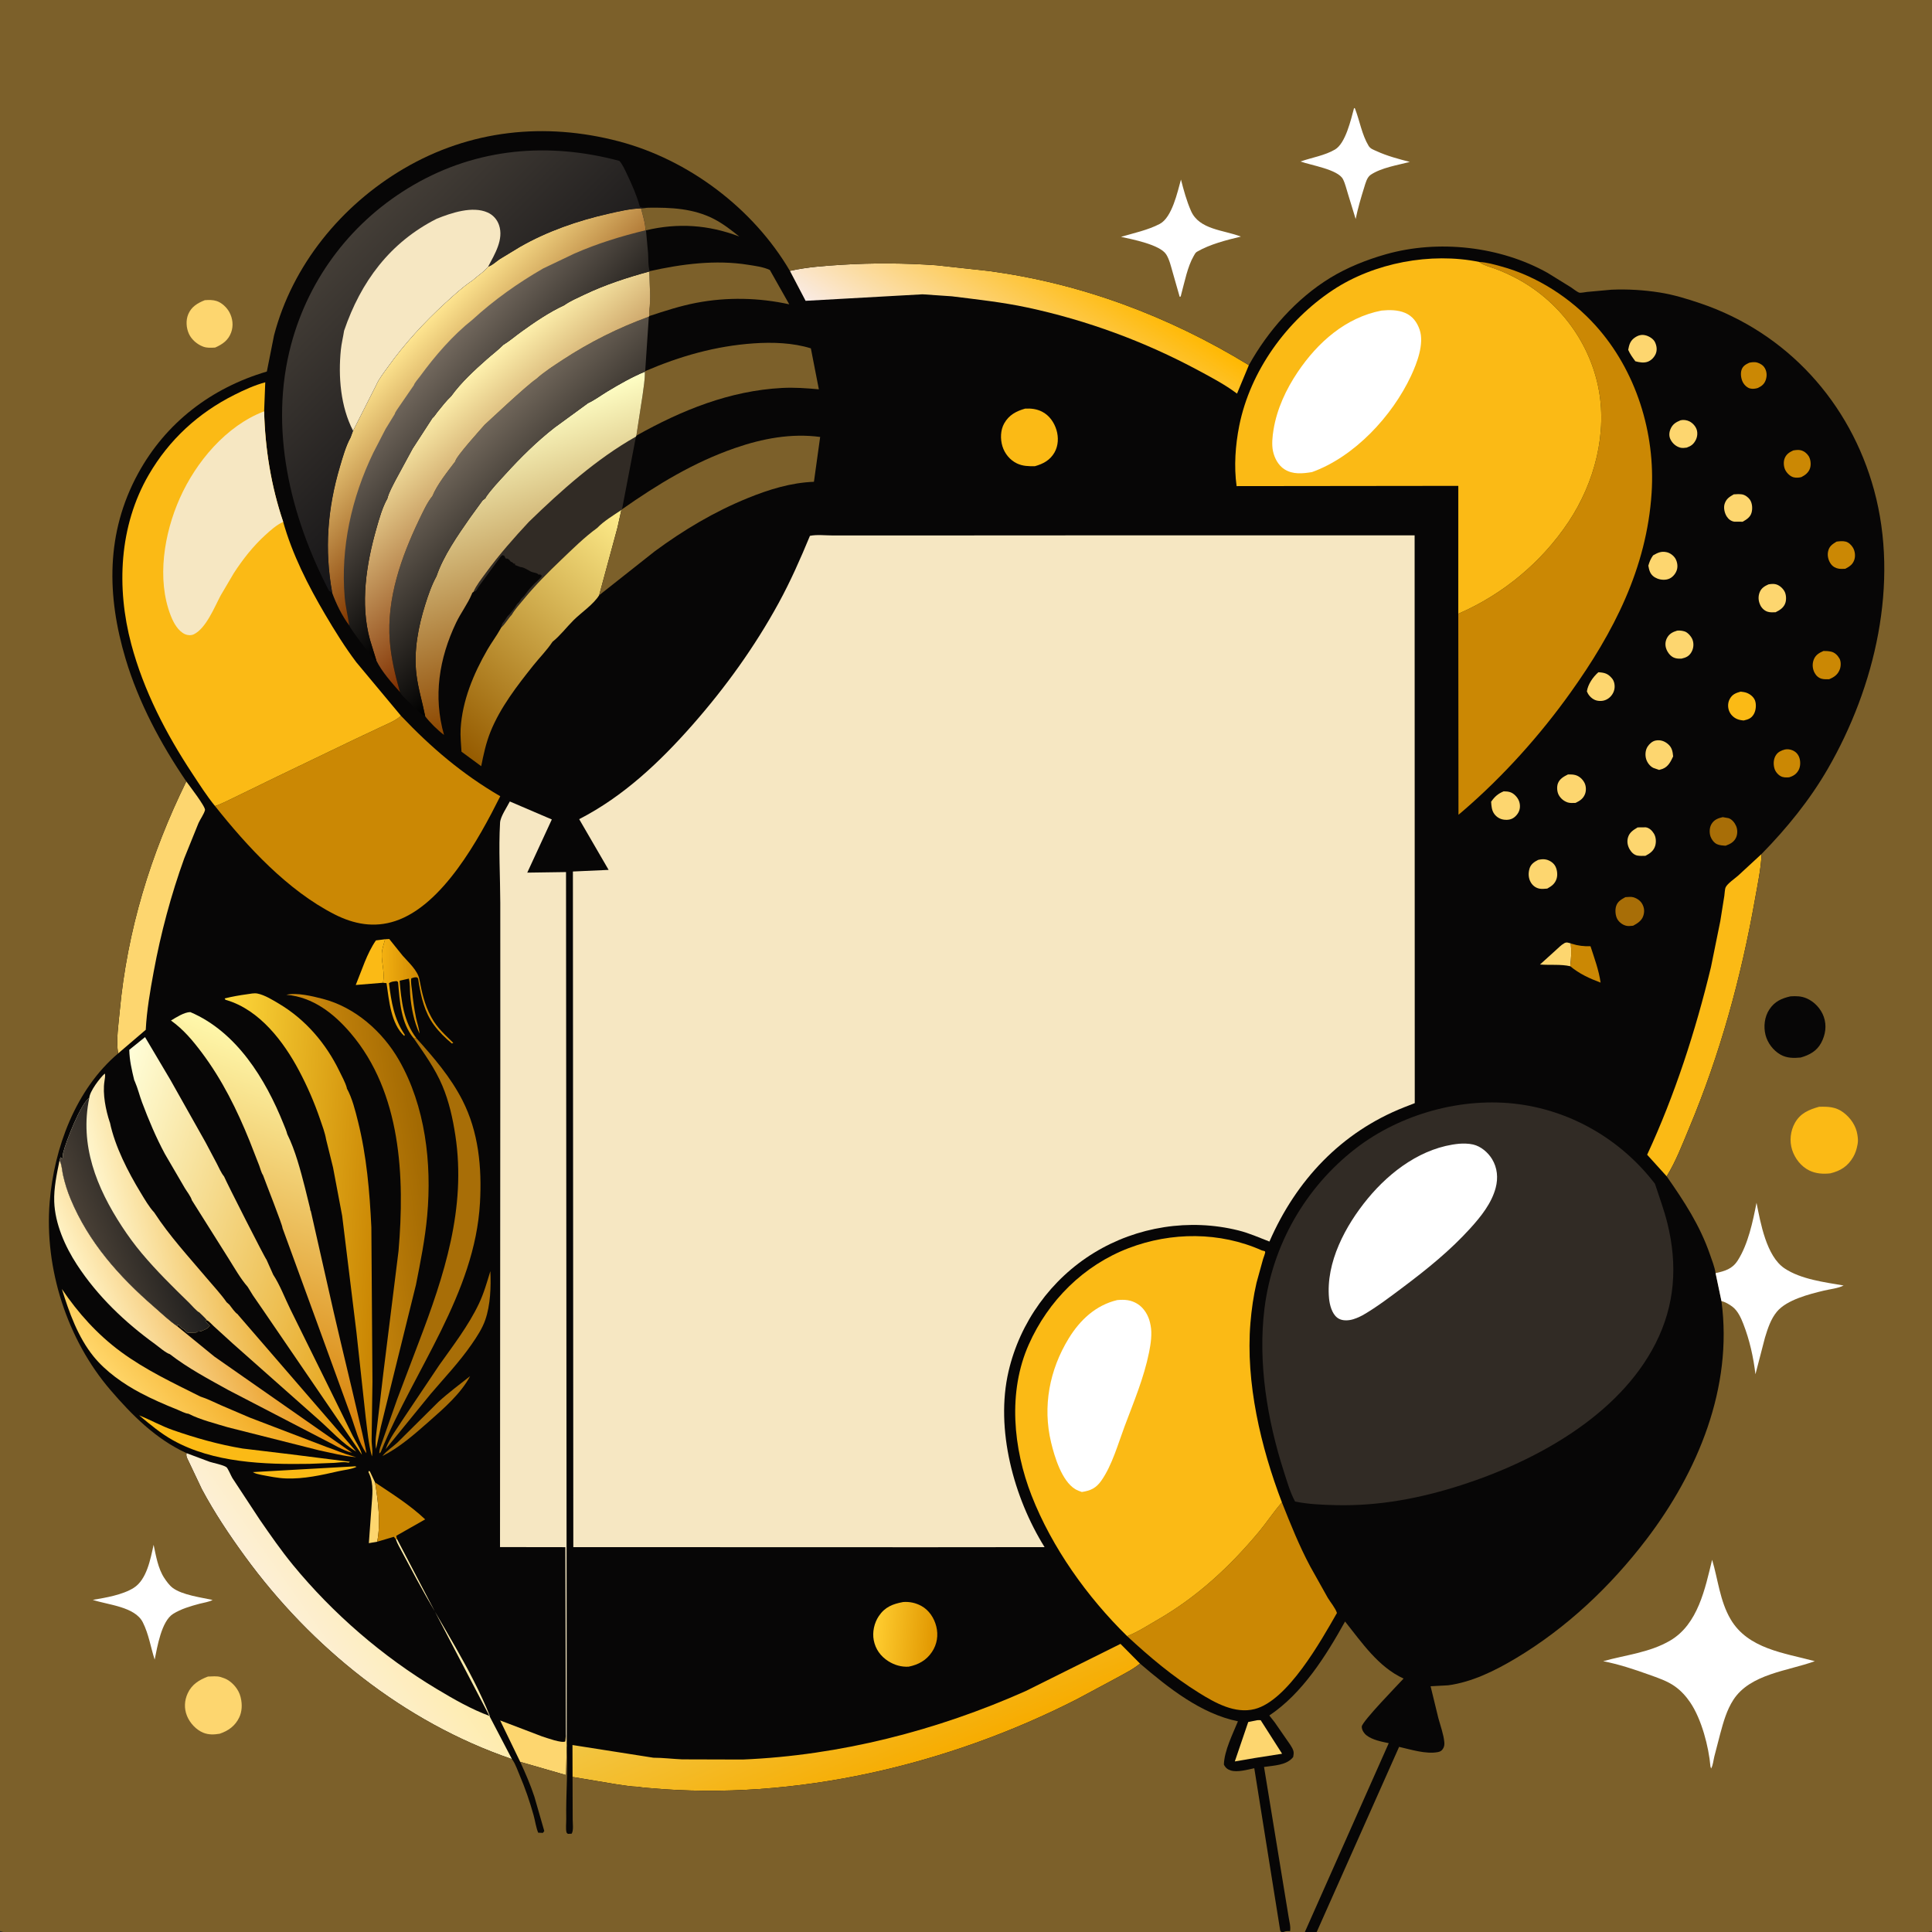 <svg version="1.1" xmlns="http://www.w3.org/2000/svg" style="display: block;" viewBox="0 0 2048 2048" width="1024" height="1024">
<rect x="0" y="0" width="2048" height="2048" fill="#333333" stroke="none"/>
<defs>
	<linearGradient id="Gradient1" gradientUnits="userSpaceOnUse" x1="440.282" y1="1018.61" x2="405.747" y2="1017.94">
		<stop class="stop0" offset="0" stop-opacity="1" stop-color="rgb(211,141,4)"/>
		<stop class="stop1" offset="1" stop-opacity="1" stop-color="rgb(243,176,17)"/>
	</linearGradient>
	<linearGradient id="Gradient2" gradientUnits="userSpaceOnUse" x1="991.199" y1="1734.68" x2="926.901" y2="1729.15">
		<stop class="stop0" offset="0" stop-opacity="1" stop-color="rgb(225,151,0)"/>
		<stop class="stop1" offset="1" stop-opacity="1" stop-color="rgb(255,205,48)"/>
	</linearGradient>
	<linearGradient id="Gradient3" gradientUnits="userSpaceOnUse" x1="272.7" y1="1415.39" x2="157.077" y2="1509.15">
		<stop class="stop0" offset="0" stop-opacity="1" stop-color="rgb(236,149,0)"/>
		<stop class="stop1" offset="1" stop-opacity="1" stop-color="rgb(255,214,106)"/>
	</linearGradient>
	<linearGradient id="Gradient4" gradientUnits="userSpaceOnUse" x1="288.967" y1="1352.66" x2="118.141" y2="1428.77">
		<stop class="stop0" offset="0" stop-opacity="1" stop-color="rgb(230,138,0)"/>
		<stop class="stop1" offset="1" stop-opacity="1" stop-color="rgb(255,242,196)"/>
	</linearGradient>
	<linearGradient id="Gradient5" gradientUnits="userSpaceOnUse" x1="457.894" y1="1269.46" x2="362.148" y2="1283.93">
		<stop class="stop0" offset="0" stop-opacity="1" stop-color="rgb(162,105,2)"/>
		<stop class="stop1" offset="1" stop-opacity="1" stop-color="rgb(201,135,13)"/>
	</linearGradient>
	<linearGradient id="Gradient6" gradientUnits="userSpaceOnUse" x1="476.515" y1="785.172" x2="677.474" y2="558.245">
		<stop class="stop0" offset="0" stop-opacity="1" stop-color="rgb(149,91,0)"/>
		<stop class="stop1" offset="1" stop-opacity="1" stop-color="rgb(255,237,139)"/>
	</linearGradient>
	<linearGradient id="Gradient7" gradientUnits="userSpaceOnUse" x1="408.998" y1="1301.73" x2="223.514" y2="1290.11">
		<stop class="stop0" offset="0" stop-opacity="1" stop-color="rgb(200,131,1)"/>
		<stop class="stop1" offset="1" stop-opacity="1" stop-color="rgb(255,217,60)"/>
	</linearGradient>
	<linearGradient id="Gradient8" gradientUnits="userSpaceOnUse" x1="222.105" y1="1478.83" x2="353.028" y2="1129.47">
		<stop class="stop0" offset="0" stop-opacity="1" stop-color="rgb(214,124,0)"/>
		<stop class="stop1" offset="1" stop-opacity="1" stop-color="rgb(255,248,172)"/>
	</linearGradient>
	<linearGradient id="Gradient9" gradientUnits="userSpaceOnUse" x1="435.906" y1="1375.03" x2="88.181" y2="1261.41">
		<stop class="stop0" offset="0" stop-opacity="1" stop-color="rgb(228,156,7)"/>
		<stop class="stop1" offset="1" stop-opacity="1" stop-color="rgb(255,254,217)"/>
	</linearGradient>
	<linearGradient id="Gradient10" gradientUnits="userSpaceOnUse" x1="412.912" y1="1670.47" x2="321.645" y2="1734.97">
		<stop class="stop0" offset="0" stop-opacity="1" stop-color="rgb(254,236,173)"/>
		<stop class="stop1" offset="1" stop-opacity="1" stop-color="rgb(253,239,213)"/>
	</linearGradient>
	<linearGradient id="Gradient11" gradientUnits="userSpaceOnUse" x1="1130.42" y1="263.525" x2="1025.5" y2="427.642">
		<stop class="stop0" offset="0" stop-opacity="1" stop-color="rgb(255,184,0)"/>
		<stop class="stop1" offset="1" stop-opacity="1" stop-color="rgb(250,235,228)"/>
	</linearGradient>
	<linearGradient id="Gradient12" gradientUnits="userSpaceOnUse" x1="617.841" y1="725.825" x2="522.596" y2="448.806">
		<stop class="stop0" offset="0" stop-opacity="1" stop-color="rgb(140,71,0)"/>
		<stop class="stop1" offset="1" stop-opacity="1" stop-color="rgb(255,255,197)"/>
	</linearGradient>
	<linearGradient id="Gradient13" gradientUnits="userSpaceOnUse" x1="933.498" y1="1888.25" x2="873.94" y2="1741.59">
		<stop class="stop0" offset="0" stop-opacity="1" stop-color="rgb(247,172,0)"/>
		<stop class="stop1" offset="1" stop-opacity="1" stop-color="rgb(242,198,68)"/>
	</linearGradient>
	<linearGradient id="Gradient14" gradientUnits="userSpaceOnUse" x1="322.403" y1="1318.2" x2="128.539" y2="1365.02">
		<stop class="stop0" offset="0" stop-opacity="1" stop-color="rgb(229,150,0)"/>
		<stop class="stop1" offset="1" stop-opacity="1" stop-color="rgb(255,245,204)"/>
	</linearGradient>
	<linearGradient id="Gradient15" gradientUnits="userSpaceOnUse" x1="171.16" y1="1282.08" x2="94.312" y2="1313.86">
		<stop class="stop0" offset="0" stop-opacity="1" stop-color="rgb(31,30,29)"/>
		<stop class="stop1" offset="1" stop-opacity="1" stop-color="rgb(73,64,54)"/>
	</linearGradient>
	<linearGradient id="Gradient16" gradientUnits="userSpaceOnUse" x1="614.562" y1="595.576" x2="492.551" y2="470.438">
		<stop class="stop0" offset="0" stop-opacity="1" stop-color="rgb(0,0,0)"/>
		<stop class="stop1" offset="1" stop-opacity="1" stop-color="rgb(113,103,91)"/>
	</linearGradient>
	<linearGradient id="Gradient17" gradientUnits="userSpaceOnUse" x1="608.546" y1="572.559" x2="473.991" y2="415.973">
		<stop class="stop0" offset="0" stop-opacity="1" stop-color="rgb(127,47,0)"/>
		<stop class="stop1" offset="1" stop-opacity="1" stop-color="rgb(255,242,174)"/>
	</linearGradient>
	<linearGradient id="Gradient18" gradientUnits="userSpaceOnUse" x1="574.335" y1="501.87" x2="449.801" y2="389.905">
		<stop class="stop0" offset="0" stop-opacity="1" stop-color="rgb(0,0,0)"/>
		<stop class="stop1" offset="1" stop-opacity="1" stop-color="rgb(115,105,94)"/>
	</linearGradient>
	<linearGradient id="Gradient19" gradientUnits="userSpaceOnUse" x1="553.63" y1="470.148" x2="436.06" y2="356.41">
		<stop class="stop0" offset="0" stop-opacity="1" stop-color="rgb(129,55,0)"/>
		<stop class="stop1" offset="1" stop-opacity="1" stop-color="rgb(255,230,145)"/>
	</linearGradient>
	<linearGradient id="Gradient20" gradientUnits="userSpaceOnUse" x1="540.193" y1="435.424" x2="361.782" y2="258.307">
		<stop class="stop0" offset="0" stop-opacity="1" stop-color="rgb(22,21,23)"/>
		<stop class="stop1" offset="1" stop-opacity="1" stop-color="rgb(68,62,55)"/>
	</linearGradient>
</defs>
<path transform="translate(0,0)" fill="rgb(7,6,6)" d="M 0 2047 L 0 -0 L 2048 0 L 2048 2047 C 2043.85 2048.88 2037.54 2048.06 2032.98 2048.06 L 2004.64 2048.07 L 1879.69 2048.07 L 1395.76 2048 L 1383.21 2048 L 1360.66 2048 L 1358.32 2048 L 320.918 2048.07 L 84.712 2048.07 L 26.103 2048.06 C 19.275 2048.06 6.077 2049.75 0 2047 z"/>
<path transform="translate(0,0)" fill="rgb(253,214,111)" d="M 399.833 1634.29 L 391.001 1635.82 L 393.774 1597.5 C 394.569 1585.31 396.518 1573.49 391.302 1562.04 C 390.405 1560.07 390.407 1561.05 391 1559.22 L 392.127 1559.86 L 397.576 1571.42 C 400.783 1591.14 403.824 1614.41 399.833 1634.29 z"/>
<path transform="translate(0,0)" fill="rgb(253,214,111)" d="M 1664.51 1024.26 C 1654.76 1021.93 1642.66 1023.26 1632.46 1022.42 L 1648.95 1007.5 C 1651.77 1005 1654.97 1001.59 1658.28 999.803 C 1660.85 998.412 1662.42 999.393 1665.08 1000.07 C 1665.94 1008.44 1665.53 1015.92 1664.51 1024.26 z"/>
<path transform="translate(0,0)" fill="rgb(251,186,21)" d="M 373.726 1554.52 C 375.408 1554.43 376.458 1554.02 377.944 1554.89 C 372.941 1557.47 364.532 1558.25 358.95 1559.53 C 340.54 1563.75 322.208 1567.88 303.171 1567.21 C 294.3 1566.9 285.51 1565.01 276.808 1563.38 C 273.732 1562.67 270.69 1562.19 267.974 1560.5 L 373.726 1554.52 z"/>
<path transform="translate(0,0)" fill="rgb(203,136,4)" d="M 1854.31 384.5 C 1856.75 383.965 1860.21 383.546 1862.63 384.288 C 1866.12 385.358 1869.15 387.236 1870.94 390.5 C 1873.05 394.315 1873.14 398.742 1871.75 402.812 C 1870.28 407.117 1867.45 409.333 1863.5 411.234 C 1861.11 412.101 1857.61 412.449 1855.13 411.79 C 1852.1 410.985 1849.54 408.581 1847.94 405.965 C 1845.66 402.241 1844.73 396.314 1846.1 392.119 C 1847.48 387.928 1850.55 386.257 1854.31 384.5 z"/>
<path transform="translate(0,0)" fill="rgb(253,214,111)" d="M 1694.34 712.611 C 1700.94 713.011 1704.4 713.927 1708.77 719.103 C 1711.21 721.984 1711.99 726.36 1711.41 730.052 C 1710.77 734.126 1708.37 737.921 1705.02 740.309 C 1701.56 742.777 1697.69 743.489 1693.5 742.798 C 1689.27 742.099 1685.57 739.039 1683.39 735.422 L 1682.16 732.912 C 1683.31 725.31 1688.59 717.644 1694.34 712.611 z"/>
<path transform="translate(0,0)" fill="rgb(203,136,4)" d="M 1900.87 477.5 C 1903.27 477.076 1906.49 476.677 1908.86 477.274 C 1912.35 478.153 1915.21 480.37 1917.16 483.344 C 1919.39 486.742 1919.95 492.323 1918.76 496.167 C 1917.3 500.838 1913.67 503.656 1909.5 505.754 C 1906.87 506.427 1904.17 506.591 1901.5 506.008 C 1897.89 505.22 1894.36 501.705 1892.65 498.558 C 1890.71 494.997 1890.32 489.589 1891.82 485.83 C 1893.54 481.508 1896.81 479.352 1900.87 477.5 z"/>
<path transform="translate(0,0)" fill="rgb(203,136,4)" d="M 1892.05 794.5 C 1894.78 793.956 1897.62 794.293 1900.18 795.393 C 1903.48 796.81 1905.9 799.303 1907.19 802.667 C 1908.76 806.764 1908.71 812.407 1906.62 816.306 C 1904.33 820.555 1900.99 822.668 1896.5 823.996 C 1893.38 824.2 1890.33 824.32 1887.5 822.734 C 1884.45 821.024 1881.79 817.687 1880.91 814.317 C 1879.71 809.748 1879.92 804.602 1882.54 800.53 C 1884.77 797.071 1888.23 795.51 1892.05 794.5 z"/>
<path transform="translate(0,0)" fill="rgb(203,136,4)" d="M 1946.82 574.142 C 1949.85 573.711 1953.6 573.354 1956.6 574.144 C 1959.77 574.98 1962.67 577.889 1964.28 580.644 C 1966.3 584.107 1966.94 588.972 1965.82 592.844 C 1964.3 598.15 1960.76 600.49 1956.1 602.933 C 1953.89 603.018 1951.57 603.177 1949.38 602.869 C 1946 602.396 1942.86 600.657 1940.85 597.898 C 1938.18 594.219 1936.87 589.178 1937.82 584.691 C 1939.02 579.025 1942.12 577.054 1946.82 574.142 z"/>
<path transform="translate(0,0)" fill="rgb(253,214,111)" d="M 1725.96 370.829 C 1727 365.094 1728.28 360.864 1733.4 357.569 C 1736.98 355.271 1740.37 354.406 1744.53 355.5 C 1748.16 356.456 1752.64 359.157 1754.33 362.663 C 1756.18 366.5 1756.84 370.939 1755.18 374.965 C 1753.69 378.568 1750.57 381.902 1746.91 383.355 C 1742.71 385.024 1737.57 384.128 1733.37 382.912 L 1733.31 382.64 C 1730.21 378.406 1728.11 375.678 1725.96 370.829 z"/>
<path transform="translate(0,0)" fill="rgb(253,214,111)" d="M 1781.49 445.5 C 1784.4 444.774 1788.08 445.285 1790.77 446.621 C 1794.31 448.386 1797.52 451.877 1798.66 455.717 C 1799.69 459.179 1799.22 463.253 1797.57 466.438 C 1795.28 470.9 1792.58 472.844 1787.95 474.5 C 1785.72 474.786 1783.37 475.121 1781.17 474.53 C 1776.61 473.305 1772.9 470.03 1770.81 465.847 C 1769.06 462.342 1769.27 458.552 1770.74 455 C 1772.92 449.741 1776.39 447.587 1781.49 445.5 z"/>
<path transform="translate(0,0)" fill="rgb(168,110,7)" d="M 1826.15 866.195 L 1832.29 867.27 C 1836.04 868.518 1838.89 872.155 1840.39 875.673 C 1841.95 879.325 1841.98 884.17 1840.32 887.796 C 1838.07 892.722 1834.06 894.685 1829.24 896.491 C 1826.23 896.294 1822.77 896.134 1820 894.829 C 1816.96 893.393 1814.43 890.042 1813.3 886.943 C 1811.87 883.04 1811.98 877.687 1813.99 874 C 1816.72 869.028 1820.92 867.412 1826.15 866.195 z"/>
<path transform="translate(0,0)" fill="rgb(253,214,111)" d="M 1874.58 619.5 C 1876.81 619.062 1879.24 618.811 1881.5 619.164 C 1885.6 619.803 1889.5 623.126 1891.52 626.641 C 1893.44 629.978 1893.76 635.154 1892.67 638.804 C 1891.11 644.005 1886.75 646.808 1882.15 649.018 C 1879.32 649.105 1876.32 649.311 1873.6 648.41 C 1870.3 647.316 1867.52 644.663 1866.02 641.547 C 1863.82 636.975 1863.51 632.144 1865.47 627.479 C 1867.21 623.346 1870.67 621.259 1874.58 619.5 z"/>
<path transform="translate(0,0)" fill="rgb(253,214,111)" d="M 1758.73 816.143 L 1758.17 815.965 L 1752.5 813.963 C 1748.96 812.153 1746.19 808.487 1745.02 804.743 C 1743.73 800.613 1744.08 795.226 1746.48 791.5 C 1748.35 788.589 1751.5 785.678 1755 785.009 C 1759.97 784.06 1764.27 785.478 1768.06 788.669 C 1772.34 792.282 1773.1 796.505 1773.6 801.837 C 1771.02 807.301 1768.46 812.685 1762.5 815.006 L 1758.73 816.143 z"/>
<path transform="translate(0,0)" fill="rgb(253,214,111)" d="M 1777.89 668.5 C 1780.59 668.242 1783.24 668.553 1785.84 669.372 C 1789.22 670.436 1793 674.926 1794.17 678.187 C 1795.73 682.52 1795.26 687.33 1792.99 691.291 C 1790.47 695.669 1787.24 697.064 1782.5 698.169 C 1779.73 698.242 1777.2 698.262 1774.59 697.198 C 1770.9 695.698 1768.03 692.032 1766.55 688.428 C 1764.96 684.52 1765.05 680.281 1766.98 676.5 C 1769.36 671.863 1773.1 669.921 1777.89 668.5 z"/>
<path transform="translate(0,0)" fill="rgb(251,186,21)" d="M 1845.12 733.156 C 1847.33 733.429 1849.64 733.678 1851.73 734.498 C 1855.4 735.943 1859.04 738.845 1860.42 742.65 C 1861.95 746.875 1861.4 753.107 1859.12 757.01 C 1856.49 761.528 1853.25 762.647 1848.36 763.747 C 1845.77 763.498 1843.34 763.132 1840.95 762.028 C 1837.18 760.287 1834.06 757.018 1832.72 753.06 C 1831.36 749.043 1831.59 744.619 1833.64 740.89 C 1836.34 735.995 1839.97 734.617 1845.12 733.156 z"/>
<path transform="translate(0,0)" fill="rgb(253,214,111)" d="M 1837.88 524.026 C 1840.65 523.839 1843.75 523.63 1846.5 524.045 C 1849.67 524.522 1853.01 526.939 1854.85 529.5 C 1857.53 533.223 1857.93 539.058 1856.73 543.397 C 1855.4 548.257 1851.43 550.709 1847.32 553.053 L 1838.5 553.003 C 1835.07 552.559 1832.23 550.361 1830.41 547.5 C 1828.08 543.841 1826.77 538.115 1828.24 533.883 C 1830.06 528.632 1833.22 526.717 1837.88 524.026 z"/>
<path transform="translate(0,0)" fill="rgb(203,136,4)" d="M 1932.98 690.06 C 1935.69 690.011 1938.39 690.2 1941.05 690.777 C 1944.95 691.625 1947.9 694.623 1949.87 698 C 1951.65 701.065 1951.52 706.183 1950.32 709.398 C 1948.19 715.1 1944.41 717.781 1938.98 720 C 1936.37 720.082 1933.68 720.207 1931.13 719.528 C 1927.66 718.607 1925.14 716.251 1923.49 713.116 C 1921.22 708.82 1920.89 703.704 1922.67 699.16 C 1924.6 694.244 1928.36 692.055 1932.98 690.06 z"/>
<path transform="translate(0,0)" fill="rgb(168,110,7)" d="M 498.339 1458.77 C 488.582 1477.3 470.267 1493.12 454.705 1506.85 C 439.31 1520.42 423.858 1534.12 405.449 1543.45 C 409.719 1537.84 416.845 1533.5 421.989 1528.5 L 464.722 1486.08 C 475.328 1476.39 487.073 1467.7 498.339 1458.77 z"/>
<path transform="translate(0,0)" fill="rgb(253,214,111)" d="M 1752.34 588.716 C 1757.27 585.905 1761.01 584.039 1766.84 585.368 C 1770.52 586.206 1774.36 589.124 1776.16 592.426 C 1777.97 595.761 1778.69 600.12 1777.64 603.807 C 1776.55 607.606 1773.7 611.308 1770.16 613.122 C 1766.18 615.163 1760.95 614.905 1756.87 613.316 C 1753.32 611.931 1750.53 609.668 1749.01 606.1 C 1748.13 604.041 1747.69 601.811 1747.31 599.62 C 1748.51 595.412 1749.8 592.293 1752.34 588.716 z"/>
<path transform="translate(0,0)" fill="rgb(253,214,111)" d="M 1593.94 838.858 C 1599.05 838.92 1602.41 839.456 1606.17 843.137 C 1609.63 846.527 1611.41 850.615 1611.18 855.467 C 1610.98 859.605 1608.96 863.077 1605.88 865.817 C 1602.49 868.84 1598.4 869.443 1594.02 868.854 C 1590.09 868.325 1586.53 866.168 1584.15 863 C 1581.23 859.129 1580.97 854.526 1580.67 849.872 C 1584.35 844.537 1587.92 841.346 1593.94 838.858 z"/>
<path transform="translate(0,0)" fill="rgb(253,214,111)" d="M 1662.1 820.946 C 1664.75 820.902 1667.32 820.883 1669.9 821.576 C 1674.14 822.711 1677.72 826.062 1679.67 829.932 C 1681.38 833.327 1681.57 838.101 1680.21 841.648 C 1678.31 846.606 1674.76 848.886 1670.18 851.107 C 1667.63 851.145 1664.33 851.46 1661.9 850.642 C 1657.77 849.258 1654.44 846.53 1652.33 842.723 C 1650.48 839.383 1650.11 833.952 1651.47 830.39 C 1653.31 825.553 1657.74 823.12 1662.1 820.946 z"/>
<path transform="translate(0,0)" fill="rgb(253,214,111)" d="M 1735.99 877.077 L 1744.5 876.993 C 1748.34 877.502 1751.25 880.484 1753.2 883.616 C 1755.44 887.198 1755.77 892.431 1754.63 896.447 C 1753.09 901.882 1748.99 904.751 1744.24 907.202 C 1741.48 907.244 1738.46 907.454 1735.74 906.947 C 1732.13 906.275 1729.51 903.595 1727.67 900.593 C 1725.4 896.883 1724.5 892.443 1725.61 888.186 C 1727.09 882.49 1731.23 879.94 1735.99 877.077 z"/>
<path transform="translate(0,0)" fill="rgb(168,110,7)" d="M 1722.96 951.019 C 1725.59 950.88 1729.09 950.38 1731.62 951.18 C 1735.51 952.413 1739.05 954.839 1740.98 958.5 C 1743.16 962.626 1743.37 966.614 1741.89 971.025 C 1740.2 976.07 1735.64 978.927 1731.19 981.293 C 1729.09 981.479 1726.8 981.815 1724.7 981.5 C 1720.71 980.903 1716.67 977.99 1714.6 974.577 C 1712.35 970.86 1711.82 964.488 1713.21 960.386 C 1714.92 955.361 1718.56 953.536 1722.96 951.019 z"/>
<path transform="translate(0,0)" fill="rgb(253,214,111)" d="M 1630.54 911.5 C 1633.41 910.899 1635.93 910.502 1638.84 911.141 C 1642.86 912.023 1646.99 914.761 1648.85 918.5 C 1650.73 922.255 1651.31 927.523 1650.03 931.537 C 1648.35 936.808 1644.81 939.339 1640.18 941.93 C 1637.54 942.154 1634.7 942.496 1632.08 942.034 C 1628.16 941.342 1624.97 939.006 1622.89 935.648 C 1620.08 931.114 1619.86 925.607 1621.4 920.565 C 1622.78 916.015 1626.5 913.507 1630.54 911.5 z"/>
<path transform="translate(0,0)" fill="rgb(203,136,4)" d="M 1665.08 1000.07 L 1666.22 1000.45 C 1672.89 1002.58 1679.02 1003.23 1686 1003.06 C 1690.07 1015.64 1694.87 1028.48 1696.7 1041.61 C 1684.9 1037.19 1674.29 1032.35 1664.51 1024.26 C 1665.53 1015.92 1665.94 1008.44 1665.08 1000.07 z"/>
<path transform="translate(0,0)" fill="rgb(251,186,21)" d="M 405.837 1041.76 L 377.11 1044.13 C 383.554 1028.55 388.829 1010.81 398.5 996.86 L 408.218 995.625 C 406.952 1000.38 404.993 1005.83 404.736 1010.73 C 404.222 1020.56 408.463 1032.32 405.837 1041.76 z"/>
<path transform="translate(0,0)" fill="rgb(253,214,111)" d="M 1332.56 1823.5 C 1333.93 1823.36 1335.03 1823.4 1336.39 1823.5 L 1359.08 1859.04 L 1330.24 1863.56 L 1308.95 1867.2 L 1323.18 1825.41 L 1332.56 1823.5 z"/>
<path transform="translate(0,0)" fill="rgb(124,96,42)" d="M 687.248 220.183 C 711.332 219.865 734.982 220.898 756.883 232.18 C 766.532 237.151 775.181 243.937 783.622 250.691 C 751.095 238.294 718.745 236.091 684.771 244.125 L 684.246 244.116 C 684.125 236.62 681.285 228.154 679.439 220.859 L 687.248 220.183 z"/>
<path transform="translate(0,0)" fill="url(#Gradient1)" d="M 408.218 995.625 L 412.623 995.38 L 426.725 1012.93 C 432.891 1020 442.842 1028.78 444.576 1038.15 C 447.043 1051.47 450.153 1065.32 456.684 1077.27 L 457.58 1078.93 C 463.518 1089.74 471.845 1096.91 480.49 1105.5 L 479 1106.18 C 471.714 1099.96 465.629 1094.15 459.928 1086.4 C 450.068 1072.99 446.517 1057.37 443.83 1041.29 C 443.537 1039.53 443.56 1036.22 441.648 1036.01 C 439.517 1035.78 438.005 1036.41 436 1037.04 C 435.237 1040.84 436.296 1045.59 436.681 1049.51 C 437.648 1059.39 439.035 1069.29 441.031 1079.02 C 442.175 1084.59 444.268 1090.03 444.724 1095.71 C 438.821 1083.03 435.919 1068.18 434.819 1054.29 C 434.396 1048.95 434.74 1042.48 433.389 1037.38 L 423.628 1039.61 C 425.405 1061.28 427.838 1083.01 441.573 1100.77 L 438.685 1100.77 C 424.906 1084.47 423.767 1061.29 421.965 1041 L 420.5 1039.98 C 417.414 1040.4 414.922 1040.35 412.34 1042.22 C 414.757 1062.04 417.701 1080.28 429.164 1097 L 428.5 1098.15 C 414.293 1085.01 412.405 1060.3 409.732 1042.18 L 405.837 1041.76 C 408.463 1032.32 404.222 1020.56 404.736 1010.73 C 404.993 1005.83 406.952 1000.38 408.218 995.625 z"/>
<path transform="translate(0,0)" fill="rgb(203,136,4)" d="M 397.576 1571.42 C 415.857 1583.67 434.654 1595.4 450.7 1610.6 L 420.074 1628 C 420.234 1629.64 420.419 1630.34 421.03 1631.8 L 419.659 1631.79 L 417.5 1629.07 L 399.833 1634.29 C 403.824 1614.41 400.783 1591.14 397.576 1571.42 z"/>
<path transform="translate(0,0)" fill="rgb(253,214,111)" d="M 551.448 1867.65 L 530.176 1823.74 L 574.683 1840.7 C 579.729 1842.27 595.329 1848.08 599.258 1846 L 599.84 1838.49 L 600.763 1848.52 L 600.821 1850.76 L 600.714 1852.05 L 600.061 1881.69 L 551.448 1867.65 z"/>
<path transform="translate(0,0)" fill="rgb(168,110,7)" d="M 519.794 1347.49 C 520.571 1364.03 519.886 1383.25 514.478 1398.97 C 511.263 1408.32 505.457 1417.08 499.861 1425.16 C 486.826 1443.99 471.369 1460.21 456.567 1477.57 L 408.772 1536.24 C 412.873 1524.35 421.49 1513.59 428.137 1503 L 465.732 1446.92 C 480.573 1426.01 496.554 1405.29 507.627 1382.06 C 512.947 1370.89 516.191 1359.28 519.794 1347.49 z"/>
<path transform="translate(0,0)" fill="rgb(251,186,21)" d="M 147.506 1500.33 C 159.598 1505.17 170.731 1511.54 183.133 1515.88 C 207.172 1524.29 232.067 1531.35 257.209 1535.5 L 309.241 1541.76 L 370.941 1549.56 L 369.51 1550.5 C 364.925 1549.29 359.222 1550.39 354.516 1550.69 L 328.052 1551.73 C 280.189 1552.53 226.101 1550.64 183.27 1526.68 C 170.136 1519.33 159.021 1509.9 147.506 1500.33 z"/>
<path transform="translate(0,0)" fill="rgb(251,186,21)" d="M 1086.67 433.154 C 1092.9 432.813 1098.84 433.494 1104.5 436.321 C 1112.25 440.189 1117.44 447.681 1119.9 455.812 C 1122.24 463.543 1121.9 472.444 1117.86 479.554 C 1113.15 487.855 1105.77 491.754 1097 494.201 C 1090.3 494.286 1084.19 494.198 1077.98 491.241 C 1070.59 487.731 1064.96 480.797 1062.59 472.976 C 1060.27 465.304 1060.5 455.865 1064.5 448.807 C 1069.56 439.876 1077.17 435.86 1086.67 433.154 z"/>
<path transform="translate(0,0)" fill="url(#Gradient2)" d="M 957.423 1698.21 C 964.193 1697.72 970.534 1699.06 976.5 1702.26 C 984.729 1706.68 990.277 1715.14 992.5 1724.07 C 994.837 1733.47 993.343 1742.98 987.973 1751.06 C 982.008 1760.03 973.539 1764.66 963.249 1766.74 C 955.515 1767.22 948.083 1765.02 941.554 1760.87 C 933.466 1755.72 928.033 1748.15 926.216 1738.7 C 924.562 1730.11 926.679 1720.41 931.55 1713.16 C 938.067 1703.46 946.36 1700.23 957.423 1698.21 z"/>
<path transform="translate(0,0)" fill="rgb(124,96,42)" d="M 688.732 287.441 C 722.496 279.875 758.538 275.148 793 280.683 C 800.771 281.932 808.881 282.846 816.085 286.213 L 836.64 322.596 C 804.423 315.496 770.581 314.795 738.131 321.012 C 721.003 324.293 704.727 329.622 688.207 335.055 L 688.183 329.671 C 690.179 316.935 688.477 300.823 688.224 287.803 L 688.732 287.441 z"/>
<path transform="translate(0,0)" fill="url(#Gradient3)" d="M 199.794 1498.63 C 196.171 1498.31 191.486 1495.66 187.997 1494.27 C 174.747 1488.98 161.752 1483.32 149.124 1476.67 C 131.024 1467.13 112.174 1453.92 99.205 1437.92 C 82.655 1417.5 73.254 1391.22 65.6 1366.39 C 82.704 1391.76 103.273 1414.63 127.984 1432.85 C 154.182 1452.16 183.365 1465.87 212.314 1480.37 C 219.859 1482.74 227.032 1486.48 234.275 1489.64 L 264.702 1502.67 L 346.169 1533.85 C 355.166 1536.91 363.849 1540.74 373 1543.35 L 377.64 1544.69 C 364.457 1543.59 351.194 1540.14 338.242 1537.4 L 241.671 1513.02 C 228.241 1508.96 212.281 1505.01 199.794 1498.63 z"/>
<path transform="translate(0,0)" fill="rgb(168,110,7)" d="M 441.573 1100.77 C 459.777 1121 477.639 1141.79 490.124 1166.2 C 507.379 1199.94 510.863 1237.57 508.803 1274.87 C 503.477 1371.33 439.318 1451.66 404.023 1538.28 C 403.356 1539.92 403.638 1539.36 402.133 1540.63 C 401.736 1536.61 404.154 1531.69 405.333 1527.82 L 420.958 1483.43 L 443.752 1423.28 C 470.934 1352.11 494.437 1280.57 482.69 1203.52 C 479.972 1185.69 476.018 1167.78 468.999 1151.1 C 461.221 1132.63 449.933 1117.16 438.685 1100.77 L 441.573 1100.77 z"/>
<path transform="translate(0,0)" fill="rgb(253,214,111)" d="M 197.49 828.355 C 200.318 832.315 218.119 855.297 217.299 858.727 C 216.337 862.749 212.205 868.508 210.424 872.488 L 195.377 909.685 C 181.336 948.47 170.397 989.43 162.922 1030 C 159.199 1050.2 155.545 1071.08 154.507 1091.63 L 125.223 1116.68 C 122.893 1102.99 125.625 1085.78 126.897 1072 C 134.8 986.396 159.675 905.363 197.49 828.355 z"/>
<path transform="translate(0,0)" fill="rgb(49,43,37)" d="M 560.613 553.256 C 594.814 520.018 632.424 486.376 674.125 462.852 L 659.358 539.894 L 658.686 540.568 C 650.473 546.071 639.912 552.416 633.081 559.59 C 619.409 569.471 606.894 581.976 594.689 593.596 C 580.847 606.776 567.449 620.31 555.272 635.061 C 550.963 640.281 545.877 645.82 542.475 651.649 C 538.494 655.863 535.576 661.429 531.292 665.207 C 531.751 663.365 532.04 661.418 533.302 659.94 L 534.005 659.25 L 536.005 656.25 C 537.035 654.767 537.449 653.791 538.787 652.453 L 540.005 651.25 C 541.978 648.617 545.621 644.849 547.005 642.005 C 548.152 639.648 549.74 639.248 551.005 637.25 C 551.823 635.959 552.146 635.089 553.315 633.941 C 554.622 632.658 555.887 631.52 556.914 629.984 C 559.415 626.245 563.495 621.713 566.724 618.484 C 569.045 616.162 573.331 612.919 574.51 610 L 573.005 609.75 L 572.75 608.25 L 571.5 609.49 C 569.019 606.771 565.714 607.377 562.565 605.805 C 559.705 604.377 556.106 601.88 553 601.245 C 550.448 600.723 552.065 601.37 550.206 600.542 L 547.365 599.433 L 546.005 598.995 L 546 597.5 L 544.5 597.49 L 543.005 595.995 L 541.5 595.49 C 540.572 594.425 539.413 592.68 538 592.245 L 536.005 591.995 L 534.5 589 L 532.5 588.49 C 530.973 589.718 531.484 589.168 530.294 590.654 L 508 621 C 507.147 622.205 506.516 623.147 505.794 624.482 C 504.639 626.619 503.955 626.503 501.834 627.54 C 504.838 620.564 510.52 613.494 514.998 607.346 C 528.954 588.19 544.491 570.582 560.613 553.256 z"/>
<path transform="translate(0,0)" fill="url(#Gradient4)" d="M 63.15 1230.06 L 63.864 1231.66 C 65.635 1235.82 65.822 1241.13 66.822 1245.62 C 68.754 1254.3 71.385 1262.67 74.793 1270.88 C 93.925 1316.95 126.218 1353.17 163.41 1385.42 C 171.236 1392.21 179.178 1399.89 187.694 1405.75 L 227.286 1438.06 L 373.242 1539.99 C 363.659 1537.71 353.421 1531.02 344.476 1526.69 L 241.994 1473.49 C 221.257 1462.02 198.766 1450.03 180.078 1435.48 C 175.59 1434.09 168.481 1427.78 164.424 1424.84 C 132.279 1401.56 103.394 1374.03 81.585 1340.63 C 68.963 1321.3 58.307 1297.25 57.48 1273.81 C 56.972 1259.44 60.234 1244.06 63.15 1230.06 z"/>
<path transform="translate(0,0)" fill="rgb(124,96,42)" d="M 683.944 393.409 C 721.024 377.494 758.595 366.757 799 363.98 C 818.754 362.623 840.533 363.304 859.546 369.268 L 868.021 412.687 C 854.968 411.497 842.11 410.559 829 411.249 C 773.489 414.172 722.517 434.852 674.589 461.795 L 681.189 418.817 C 682.231 410.695 683.789 402.202 683.582 394.001 L 683.944 393.409 z"/>
<path transform="translate(0,0)" fill="rgb(251,186,21)" d="M 1867.4 905.205 C 1866.62 921.504 1863.15 937.465 1860.31 953.5 C 1845.57 1036.68 1823.26 1117.77 1790.59 1195.77 C 1783.54 1212.61 1776.41 1231.48 1766.73 1246.93 L 1746.05 1224.07 C 1775.32 1160.99 1797.41 1092.7 1813.69 1025.18 L 1823.59 976.383 L 1827.85 949.688 C 1828.23 947.326 1828.32 942.515 1829.31 940.488 C 1831.25 936.525 1838.83 931.432 1842.4 928.275 L 1867.4 905.205 z"/>
<path transform="translate(0,0)" fill="url(#Gradient5)" d="M 303.578 1054.5 C 314.682 1051.95 331.198 1055.98 342.175 1058.82 C 376.33 1067.67 405.54 1093.46 422.898 1123.7 C 450.931 1172.53 457.887 1233.31 452.843 1288.68 C 450.601 1313.29 445.754 1337.65 440.95 1361.86 L 403.783 1512.19 L 398.675 1535.87 C 397.212 1528.28 399.037 1519.48 399.766 1511.79 L 406.412 1455.09 L 422.459 1326.12 C 429.177 1247.64 425.343 1158.21 371.761 1095.25 C 353.985 1074.36 331.689 1056.91 303.578 1054.5 z"/>
<path transform="translate(0,0)" fill="url(#Gradient6)" d="M 658.686 540.568 L 654.486 559.49 L 635.138 630.97 C 629.166 640.685 616.216 649.271 607.983 657.461 C 600.8 664.607 593.508 674.182 585.658 680.335 C 579.951 689.055 571.796 697.259 565.236 705.491 C 548.118 726.972 530.174 750.161 519.912 775.784 C 515.165 787.639 512.567 799.714 510.102 812.196 L 489.194 796.81 C 488.76 788.838 487.825 780.572 488.285 772.613 C 490.006 742.824 501.899 714.323 516.646 688.728 C 520.983 681.2 526.316 674.206 530.505 666.646 L 531.292 665.207 C 535.576 661.429 538.494 655.863 542.475 651.649 C 545.877 645.82 550.963 640.281 555.272 635.061 C 567.449 620.31 580.847 606.776 594.689 593.596 C 606.894 581.976 619.409 569.471 633.081 559.59 C 639.912 552.416 650.473 546.071 658.686 540.568 z"/>
<path transform="translate(0,0)" fill="rgb(124,96,42)" d="M 659.358 539.894 C 697.16 513.379 735.266 490.141 779.135 474.941 C 808.148 464.888 838.685 459.06 869.4 463.2 L 862.807 510.712 C 838.262 511.673 815.103 518.862 792.5 528.055 C 757.271 542.384 724.611 561.826 694.048 584.405 L 635.138 630.97 L 654.486 559.49 L 658.686 540.568 L 659.358 539.894 z"/>
<path transform="translate(0,0)" fill="url(#Gradient7)" d="M 238.138 1058.39 C 246.065 1056.39 253.904 1055.04 262 1053.92 C 265.364 1053.46 269.447 1052.53 272.781 1053.17 C 280.451 1054.62 289.584 1060.31 296.214 1064.28 C 324.108 1080.98 345.643 1106.3 359.748 1135.4 C 362.383 1140.84 365.924 1147.15 367.578 1152.95 L 367.648 1153.74 C 373.397 1164.14 376.619 1177.32 379.491 1188.81 C 388.696 1225.64 391.84 1263.19 393.656 1301 L 394.823 1464.69 L 393.938 1526 C 393.807 1531.3 395.574 1538.98 394.223 1543.84 C 390.588 1530.49 389.453 1516.37 387.687 1502.66 L 377.843 1412.24 L 362.709 1288.82 L 353.041 1237.59 L 345.722 1207.97 C 344.458 1200.6 341.571 1193.07 339.148 1186 C 333.098 1168.35 325.759 1151.49 317.024 1135 C 300.634 1104.06 275.26 1070.71 240.331 1060.19 C 238.456 1059.62 239.259 1060.22 238.138 1058.39 z"/>
<path transform="translate(0,0)" fill="url(#Gradient8)" d="M 181.225 1081.79 C 186.748 1078.48 195.29 1072.94 201.742 1072.86 C 250.786 1093.74 281.454 1143.78 300.56 1191.46 C 301.961 1194.96 303.614 1198.58 304.507 1202.25 C 312.967 1219.21 318.6 1240.76 323.308 1259.08 L 328.723 1281.05 C 328.955 1281.94 328.749 1283.14 329.462 1283.72 L 353.711 1390.85 C 357.571 1408.71 389.374 1538.71 388.363 1540.5 C 380.398 1529.91 376.401 1512.64 371.74 1500.15 L 335.386 1400.19 L 299.467 1301.81 C 299.861 1299.53 280.716 1251.33 278.774 1245.62 C 277.062 1243.33 275.896 1238.43 274.83 1235.68 L 264.635 1209.59 C 251.25 1176.42 235.474 1144.57 213.946 1115.87 C 204.263 1102.96 194.48 1091.25 181.225 1081.79 z"/>
<path transform="translate(0,0)" fill="url(#Gradient9)" d="M 153.746 1099.37 L 180.655 1144.77 L 217.943 1211 L 229.858 1233.51 C 232.18 1237.99 234.339 1243.21 237.519 1247.11 C 240.758 1254.76 281.384 1334.7 282.485 1335.25 L 289.614 1351.22 C 296.823 1362.24 301.976 1376.07 307.82 1387.95 L 347.169 1467.64 L 373.814 1521.82 C 376.965 1528.2 382.141 1535.23 383.67 1542.14 L 278.205 1387.79 L 268.075 1373.08 L 262.555 1364.13 C 254.851 1355.28 248.534 1344.02 242.268 1334.07 L 203.384 1272.29 C 202.352 1268.41 198.012 1262.94 195.887 1259.37 L 174.865 1223.34 C 165.374 1205.72 157.589 1187.22 150.569 1168.5 C 147.868 1161.3 146.021 1153.45 142.954 1146.45 L 142.274 1144.95 C 139.688 1134.25 137.267 1123.91 137.022 1112.86 L 153.746 1099.37 z"/>
<path transform="translate(0,0)" fill="url(#Gradient10)" d="M 542.593 1864.54 L 541.922 1864.44 C 428.302 1825.48 329.884 1746.23 259.573 1649.74 C 242.973 1626.96 227.233 1603.43 213.951 1578.53 L 200.536 1550.23 C 199.116 1546.99 196.748 1543.85 197.794 1540.42 L 222.236 1549.57 C 226.71 1551.01 236.457 1552.78 240.009 1555.27 C 241.617 1556.39 244.962 1564.57 246.293 1566.71 L 275.413 1611 C 286.659 1627.26 297.936 1643.57 310.487 1658.86 C 352.901 1710.52 405.558 1755.99 462.879 1790.34 C 481.118 1801.28 499.346 1811.78 519.355 1819.17 C 499.036 1768.54 467.339 1721.6 441.419 1673.65 L 426.367 1645.54 C 424.101 1641.13 421.221 1636.5 419.659 1631.79 L 421.03 1631.8 L 542.593 1864.54 z"/>
<path transform="translate(0,0)" fill="url(#Gradient11)" d="M 837.314 287.118 L 838.42 286.923 C 855.693 283.108 874.476 281.768 892.154 280.675 C 925.753 278.598 958.88 278.856 992.467 281.173 L 1046.85 287.122 C 1145.55 300.038 1239.12 335.259 1323.85 387.084 L 1311.29 417.255 C 1298.68 407.743 1284.09 400.056 1270.19 392.585 C 1213.4 362.062 1152.08 339.469 1089 325.97 C 1062.57 320.316 1035.7 317.443 1008.92 314.089 L 977.873 311.973 L 853.971 318.89 L 837.314 287.118 z"/>
<path transform="translate(0,0)" fill="url(#Gradient12)" d="M 683.582 394.001 C 683.789 402.202 682.231 410.695 681.189 418.817 L 674.589 461.795 L 674.125 462.852 C 632.424 486.376 594.814 520.018 560.613 553.256 C 544.491 570.582 528.954 588.19 514.998 607.346 C 510.52 613.494 504.838 620.564 501.834 627.54 L 500.707 628.274 L 500.053 629.89 C 495.747 640.181 488.352 649.881 483.46 660.156 C 465.437 698.012 459.071 738.355 470.678 779.051 C 463.868 774 455.909 766.073 450.724 759.34 C 447.804 744.508 443.23 729.93 441.422 714.911 C 438.422 689.986 443.32 664.512 450.771 640.795 C 453.934 630.727 457.608 620.051 462.69 610.785 C 470.004 589.194 485.235 567.522 498.199 548.859 L 511.564 530.444 L 514.712 528.017 L 514.745 527.426 C 520.699 518.612 528.667 510.42 535.834 502.548 C 551.823 484.985 569.061 467.901 587.801 453.29 L 622.389 428.048 L 623.102 427.464 C 630.251 424.156 636.882 419.179 643.628 415.088 C 656.342 407.377 669.824 399.678 683.582 394.001 z"/>
<path transform="translate(0,0)" fill="url(#Gradient13)" d="M 692.6 1863.25 C 702.748 1863.26 713.025 1864.57 723.195 1865 L 787.23 1865.18 C 890.395 1860.86 993.124 1834.49 1087.29 1792.58 L 1187.76 1742.57 L 1208.46 1763.47 C 1201.2 1769.55 1192.19 1773.94 1183.93 1778.53 L 1141.81 1801.13 C 1005 1871.03 842.33 1909.44 688.5 1895.43 C 684.683 1895.08 680.598 1894.89 676.858 1894.08 C 668.833 1893.97 660.344 1892.34 652.394 1891.25 L 606.928 1883.64 L 606.843 1849.8 L 692.6 1863.25 z"/>
<path transform="translate(0,0)" fill="url(#Gradient14)" d="M 94.648 1163.86 C 95.124 1156.71 105.895 1142.69 111 1138.06 C 112.022 1139.4 110.94 1144.31 110.726 1146.2 C 108.625 1159.53 112.126 1176.9 116.368 1189.66 L 116.525 1189.86 C 121.794 1215.24 135.775 1242.35 149.129 1264.34 C 153.358 1271.3 157.969 1279.37 163.507 1285.33 C 179.556 1310.1 200.53 1332.82 219.546 1355.34 C 226.489 1363.57 234.107 1371.64 240.269 1380.47 L 243.176 1383.05 C 245.771 1386.32 248.572 1390.84 251.999 1393.2 L 252.573 1394.01 L 377.633 1538.74 C 363.258 1530.5 350.32 1515.87 337.821 1504.92 L 246.772 1424.23 L 226.595 1405.83 C 224.893 1404.3 221.56 1400.51 219.577 1399.65 L 217.533 1400.02 C 219.067 1402.06 220.609 1403.57 222.505 1405.25 C 220.901 1406.99 220.196 1408.1 218.005 1409.01 C 214.605 1410.41 213.383 1411.69 209.5 1411.51 L 208 1412.51 C 206.153 1412.51 199.813 1413.16 198.49 1412.5 C 196.085 1411.3 195.831 1408.89 192.75 1408.01 L 189.25 1404.51 L 187.986 1404.62 L 187.694 1405.75 C 179.178 1399.89 171.236 1392.21 163.41 1385.42 C 126.218 1353.17 93.925 1316.95 74.793 1270.88 C 71.385 1262.67 68.754 1254.3 66.822 1245.62 C 65.822 1241.13 65.635 1235.82 63.864 1231.66 L 63.15 1230.06 C 63.305 1228.77 63.918 1227.84 64.5 1226.69 L 65.489 1228.5 L 66.487 1227.5 C 66.543 1225.52 66.586 1223.62 67.056 1221.69 C 69.871 1210.13 85.705 1169.42 94.648 1163.86 z"/>
<path transform="translate(0,0)" fill="url(#Gradient15)" d="M 94.648 1163.86 C 84.213 1213.77 102.28 1258.91 129.392 1300.31 C 135.812 1310.12 142.803 1319.65 150.333 1328.63 C 165.876 1347.16 183.322 1364.3 200.638 1381.17 C 202.776 1383.26 208.865 1390.35 211.268 1391.17 C 213.997 1393.93 217.149 1396.65 219.577 1399.65 L 217.533 1400.02 C 219.067 1402.06 220.609 1403.57 222.505 1405.25 C 220.901 1406.99 220.196 1408.1 218.005 1409.01 C 214.605 1410.41 213.383 1411.69 209.5 1411.51 L 208 1412.51 C 206.153 1412.51 199.813 1413.16 198.49 1412.5 C 196.085 1411.3 195.831 1408.89 192.75 1408.01 L 189.25 1404.51 L 187.986 1404.62 L 187.694 1405.75 C 179.178 1399.89 171.236 1392.21 163.41 1385.42 C 126.218 1353.17 93.925 1316.95 74.793 1270.88 C 71.385 1262.67 68.754 1254.3 66.822 1245.62 C 65.822 1241.13 65.635 1235.82 63.864 1231.66 L 63.15 1230.06 C 63.305 1228.77 63.918 1227.84 64.5 1226.69 L 65.489 1228.5 L 66.487 1227.5 C 66.543 1225.52 66.586 1223.62 67.056 1221.69 C 69.871 1210.13 85.705 1169.42 94.648 1163.86 z"/>
<path transform="translate(0,0)" fill="url(#Gradient16)" d="M 568.526 401.649 C 576.857 394.155 587.009 387.64 596.383 381.486 C 624.767 362.851 655.878 347.273 687.788 335.698 L 683.944 393.409 L 683.582 394.001 C 669.824 399.678 656.342 407.377 643.628 415.088 C 636.882 419.179 630.251 424.156 623.102 427.464 L 622.389 428.048 L 587.801 453.29 C 569.061 467.901 551.823 484.985 535.834 502.548 C 528.667 510.42 520.699 518.612 514.745 527.426 L 514.712 528.017 L 511.564 530.444 L 498.199 548.859 C 485.235 567.522 470.004 589.194 462.69 610.785 C 457.608 620.051 453.934 630.727 450.771 640.795 C 443.32 664.512 438.422 689.986 441.422 714.911 C 443.23 729.93 447.804 744.508 450.724 759.34 L 449.595 758.623 C 443.036 754.513 437.68 748.439 432.206 743.018 C 429.33 740.17 425.81 737.366 424.017 733.692 C 418.996 716.115 414.583 697.661 413.182 679.392 C 409.735 634.449 425.312 590.591 444.381 550.708 C 448.43 542.509 452.607 532.915 458.366 525.853 C 463.527 513.358 474.449 499.858 482.627 489.043 C 482.982 484.302 509.926 454.663 513.891 450.112 C 514.204 450.066 557.447 409.037 568.526 401.649 z"/>
<path transform="translate(0,0)" fill="url(#Gradient17)" d="M 598.002 323.612 C 604.302 319.124 612.163 315.775 619.155 312.436 C 641.434 301.797 664.483 294.313 688.224 287.803 C 688.477 300.823 690.179 316.935 688.183 329.671 L 688.207 335.055 L 687.788 335.698 C 655.878 347.273 624.767 362.851 596.383 381.486 C 587.009 387.64 576.857 394.155 568.526 401.649 C 557.447 409.037 514.204 450.066 513.891 450.112 C 509.926 454.663 482.982 484.302 482.627 489.043 C 474.449 499.858 463.527 513.358 458.366 525.853 C 452.607 532.915 448.43 542.509 444.381 550.708 C 425.312 590.591 409.735 634.449 413.182 679.392 C 414.583 697.661 418.996 716.115 424.017 733.692 C 415.22 723.671 404.862 712.22 398.986 700.276 L 392.163 678.151 C 381.6 639.916 388.364 597.553 399.067 560.075 C 402.001 549.803 405.329 537.806 410.614 528.509 C 412.273 521.887 416.174 515.13 419.264 509.037 L 437.46 475.482 L 458.392 443.191 C 460.131 442.035 462.278 438.451 463.656 436.757 C 468.289 431.061 472.955 424.959 478.297 419.916 C 488.777 405.395 502.906 392.434 516.286 380.597 C 521.961 375.576 528.158 370.986 533.463 365.582 C 540.074 361.578 546.217 356.243 552.509 351.705 C 566.649 341.507 582.142 330.934 598.002 323.612 z"/>
<path transform="translate(0,0)" fill="rgb(124,96,42)" d="M 1360.66 2048 C 1363 2046.84 1364.98 2047.04 1367.5 2047.14 C 1368.4 2042.58 1366.77 2036.83 1366.02 2032.21 L 1361.17 2002.68 L 1339.93 1873.04 C 1350.28 1871.49 1364.05 1871.37 1370.83 1862.5 C 1371.16 1860.56 1371.64 1858.28 1371.12 1856.34 C 1370.03 1852.26 1366.65 1848.05 1364.27 1844.56 L 1351.15 1825.61 L 1345.53 1818.5 C 1380.83 1794.86 1405.45 1755.44 1425.82 1718.88 C 1443.66 1741.2 1461.02 1767.07 1487.85 1779.35 C 1482.41 1785.29 1443.77 1824.92 1443.55 1830.21 C 1443.4 1833.72 1445.89 1837.4 1448.53 1839.5 C 1454.63 1844.35 1464.61 1846.29 1472.13 1847.84 L 1383.21 2048 L 1360.66 2048 z"/>
<path transform="translate(0,0)" fill="rgb(203,136,4)" d="M 1358.87 1592.55 C 1367.99 1615.58 1377.24 1638.69 1388.92 1660.56 L 1407.48 1693.72 C 1410.43 1698.66 1415.54 1704.51 1417.22 1709.83 C 1400.23 1739.5 1364.98 1802.76 1330.01 1811.68 C 1309.21 1816.98 1288.2 1805.19 1271.13 1794.58 C 1243.22 1777.23 1218.83 1756.67 1194.8 1734.37 C 1205.71 1730.23 1216.85 1722.9 1227 1717.07 C 1268.88 1692.99 1303.55 1660.83 1334.39 1623.87 C 1342.69 1613.92 1349.82 1602.92 1358.3 1593.2 L 1358.87 1592.55 z"/>
<path transform="translate(0,0)" fill="url(#Gradient18)" d="M 517.494 282.588 C 521.027 281.895 526.62 276.787 529.785 274.697 L 550.956 261.853 C 579.816 245.253 612.434 233.958 644.812 226.61 C 656.049 224.06 667.924 221.247 679.439 220.859 C 681.285 228.154 684.125 236.62 684.246 244.116 L 684.771 244.125 L 686.974 268.189 C 687.417 274.058 686.893 281.895 688.732 287.441 L 688.224 287.803 C 664.483 294.313 641.434 301.797 619.155 312.436 C 612.163 315.775 604.302 319.124 598.002 323.612 C 582.142 330.934 566.649 341.507 552.509 351.705 C 546.217 356.243 540.074 361.578 533.463 365.582 C 528.158 370.986 521.961 375.576 516.286 380.597 C 502.906 392.434 488.777 405.395 478.297 419.916 C 472.955 424.959 468.289 431.061 463.656 436.757 C 462.278 438.451 460.131 442.035 458.392 443.191 L 437.46 475.482 L 419.264 509.037 C 416.174 515.13 412.273 521.887 410.614 528.509 C 405.329 537.806 402.001 549.803 399.067 560.075 C 388.364 597.553 381.6 639.916 392.163 678.151 L 398.986 700.276 L 397.838 699.57 C 394.721 697.478 371.001 666.24 370.23 662.994 C 362.559 652.648 356.59 640.422 352.156 628.353 C 343.827 582.655 347.152 539.174 360.377 494.594 C 363.395 484.419 366.56 473.034 371.65 463.75 L 374.269 456.584 L 398.819 408.098 C 401.638 401.532 406.898 395.015 411.033 389.194 C 428.363 364.802 449.878 341.409 471.967 321.215 C 481.089 312.874 490.485 304.156 500.786 297.307 C 506.367 292.168 512.655 288.617 517.494 282.588 z"/>
<path transform="translate(0,0)" fill="url(#Gradient19)" d="M 517.494 282.588 C 521.027 281.895 526.62 276.787 529.785 274.697 L 550.956 261.853 C 579.816 245.253 612.434 233.958 644.812 226.61 C 656.049 224.06 667.924 221.247 679.439 220.859 C 681.285 228.154 684.125 236.62 684.246 244.116 C 658.298 250.42 633.384 258.061 608.875 268.784 L 575.753 284.597 C 549.197 299.876 523.667 317.969 501.042 338.703 C 479.7 355.6 461.214 377.116 445.181 399 C 443.861 400.802 439.115 406.238 438.787 408.213 L 423.11 431 C 421.907 432.894 418.847 436.807 418.435 438.923 L 408.695 454.799 L 395.617 480.145 C 372.707 527.59 360.853 580.738 365.421 633.5 C 366.297 643.619 368.842 653.071 370.23 662.994 C 362.559 652.648 356.59 640.422 352.156 628.353 C 343.827 582.655 347.152 539.174 360.377 494.594 C 363.395 484.419 366.56 473.034 371.65 463.75 L 374.269 456.584 L 398.819 408.098 C 401.638 401.532 406.898 395.015 411.033 389.194 C 428.363 364.802 449.878 341.409 471.967 321.215 C 481.089 312.874 490.485 304.156 500.786 297.307 C 506.367 292.168 512.655 288.617 517.494 282.588 z"/>
<path transform="translate(0,0)" fill="rgb(203,136,4)" d="M 425.026 758.747 C 457.034 792.486 490.107 820.659 530.303 844.046 C 507.66 889.215 469.323 959.712 418.998 976.338 C 396.514 983.766 375.118 979.702 354.457 969.164 C 304.879 943.878 262.063 897.449 227.911 854.412 C 234.655 852.294 241.209 848.638 247.636 845.683 L 294.919 822.675 L 375.937 783.741 L 405 770.036 C 411.702 766.878 419.582 763.822 425.026 758.747 z"/>
<path transform="translate(0,0)" fill="rgb(203,136,4)" d="M 1568.1 277.686 C 1576.07 278.087 1583.68 280.32 1591.35 282.407 C 1629.3 292.734 1665.23 316.027 1691.48 345.188 C 1734.35 392.82 1754.91 459.003 1750.78 522.5 C 1745.58 602.438 1710.51 670.226 1664.74 734.265 C 1632.27 779.705 1593.64 822.698 1551.34 859.208 L 1546.05 863.675 L 1545.85 650.576 C 1592.99 630.283 1634.28 595.927 1662.71 553.22 C 1690.43 511.58 1704.44 458.366 1693.94 409 C 1683.52 360 1650.8 317.636 1606.51 294.506 C 1599.69 290.947 1592.32 287.607 1585.11 284.931 C 1580.28 283.136 1573.55 281.563 1569.33 278.599 L 1568.1 277.686 z"/>
<path transform="translate(0,0)" fill="url(#Gradient20)" d="M 352.156 628.353 L 348.747 626.23 C 307.395 546.646 284.989 453.655 308.627 365.125 C 327.765 293.446 374.256 233.209 438.494 195.985 C 506.139 156.786 581.774 150.505 656.497 170.541 C 659.822 173.979 662.367 179.903 664.438 184.221 C 669.549 194.88 674.785 206.674 677.96 218.068 L 678.212 219 C 680.313 220.781 684.442 220.15 687.248 220.183 L 679.439 220.859 C 667.924 221.247 656.049 224.06 644.812 226.61 C 612.434 233.958 579.816 245.253 550.956 261.853 L 529.785 274.697 C 526.62 276.787 521.027 281.895 517.494 282.588 C 512.655 288.617 506.367 292.168 500.786 297.307 C 490.485 304.156 481.089 312.874 471.967 321.215 C 449.878 341.409 428.363 364.802 411.033 389.194 C 406.898 395.015 401.638 401.532 398.819 408.098 L 374.269 456.584 L 371.65 463.75 C 366.56 473.034 363.395 484.419 360.377 494.594 C 347.152 539.174 343.827 582.655 352.156 628.353 z"/>
<path transform="translate(0,0)" fill="rgb(246,231,194)" d="M 462.859 231.926 C 478.2 225.734 500.776 218.021 516.95 225.269 C 522.651 227.824 526.922 232.599 528.956 238.5 C 534.231 253.8 524.344 269.498 517.494 282.588 C 512.655 288.617 506.367 292.168 500.786 297.307 C 490.485 304.156 481.089 312.874 471.967 321.215 C 449.878 341.409 428.363 364.802 411.033 389.194 C 406.898 395.015 401.638 401.532 398.819 408.098 L 374.269 456.584 C 360.951 430.93 358.456 399.032 361.321 370.792 C 362.014 363.958 363.727 357.35 364.753 350.569 C 382.52 298.605 413.223 257.105 462.859 231.926 z"/>
<path transform="translate(0,0)" fill="rgb(246,231,194)" d="M 599.84 1838.49 L 599.281 1640.07 L 530.031 1639.97 L 530.35 1123.07 L 530.324 957.18 C 530.244 929.119 528.47 899.986 530.086 872.046 C 530.46 865.572 537.424 855.644 540.434 849.586 L 584.955 868.658 L 558.922 925.023 L 600.009 924.428 L 600.763 1848.52 L 599.84 1838.49 z"/>
<path transform="translate(0,0)" fill="rgb(251,186,21)" d="M 227.911 854.412 C 219.114 843.642 211.655 831.818 203.992 820.231 C 176.069 778.007 152.238 731.978 139.151 682.867 C 123.243 623.168 126.175 557.471 157.689 503.27 C 179.306 466.089 210.157 437.742 248.558 418.5 C 259.011 413.262 269.862 408.294 281.185 405.263 L 279.989 436.02 C 281.003 475.902 287.405 515.362 300.205 553.238 C 309.751 587.478 326.654 620.76 344.65 651.308 C 354.871 668.659 365.576 685.916 377.704 702.004 L 425.026 758.747 C 419.582 763.822 411.702 766.878 405 770.036 L 375.937 783.741 L 294.919 822.675 L 247.636 845.683 C 241.209 848.638 234.655 852.294 227.911 854.412 z"/>
<path transform="translate(0,0)" fill="rgb(246,231,194)" d="M 300.205 553.238 C 293.228 556.305 286.594 562.273 281.008 567.391 C 268.064 579.254 257.479 592.787 247.915 607.454 L 233.96 631.141 C 227.359 643.545 218.452 666.02 205.516 672.358 C 202.712 673.731 199.056 673.575 196.237 672.325 C 188.674 668.973 183.871 659.974 180.995 652.605 C 165.848 613.794 174.051 565.267 190.553 528.223 C 207.722 489.681 239.692 451.38 279.989 436.02 C 281.003 475.902 287.405 515.362 300.205 553.238 z"/>
<path transform="translate(0,0)" fill="rgb(251,186,21)" d="M 1194.8 1734.37 C 1152.6 1693.02 1115.11 1640.56 1093.55 1585.43 C 1073.97 1535.35 1068.2 1475.53 1090.51 1425.3 C 1111.19 1378.75 1148.63 1341.33 1196.37 1323.08 C 1241.61 1305.79 1293.17 1305.6 1337.59 1325.48 C 1338.77 1326.01 1340.95 1325.8 1341.14 1327.09 C 1341.33 1328.32 1339.3 1333.31 1338.88 1334.74 L 1331.98 1359.74 C 1328.73 1373.79 1326.68 1388.1 1325.5 1402.46 C 1320.31 1465.55 1336.48 1533.98 1358.87 1592.55 L 1358.3 1593.2 C 1349.82 1602.92 1342.69 1613.92 1334.39 1623.87 C 1303.55 1660.83 1268.88 1692.99 1227 1717.07 C 1216.85 1722.9 1205.71 1730.23 1194.8 1734.37 z"/>
<path transform="translate(0,0)" fill="rgb(255,255,255)" d="M 1184.25 1378.14 C 1192.28 1377.43 1198.87 1377.85 1205.89 1382.25 C 1212.64 1386.48 1217.34 1394.33 1219.05 1401.98 L 1219.37 1403.5 L 1219.66 1404.8 C 1221.46 1413.86 1219.87 1424.52 1218.06 1433.5 C 1212.54 1460.81 1201.86 1485.92 1192.15 1511.9 C 1185.24 1530.37 1178.88 1553.26 1167.5 1569.49 C 1161.9 1577.48 1156.12 1580.17 1146.77 1581.57 C 1144.38 1580.71 1141.88 1579.84 1139.7 1578.5 C 1125.53 1569.79 1117.89 1544.43 1114.21 1529.07 C 1105.04 1490.87 1112.5 1452.04 1132.85 1418.82 C 1144.84 1399.23 1161.5 1383.6 1184.25 1378.14 z"/>
<path transform="translate(0,0)" fill="rgb(251,186,21)" d="M 1545.85 650.576 L 1545.87 515.042 L 1310.85 515.307 C 1307.94 494.4 1309.54 471.832 1313.66 451.25 C 1325.26 393.311 1363.94 339.863 1412.85 307.5 C 1456.69 278.494 1516.74 267.229 1568.1 277.686 L 1569.33 278.599 C 1573.55 281.563 1580.28 283.136 1585.11 284.931 C 1592.32 287.607 1599.69 290.947 1606.51 294.506 C 1650.8 317.636 1683.52 360 1693.94 409 C 1704.44 458.366 1690.43 511.58 1662.71 553.22 C 1634.28 595.927 1592.99 630.283 1545.85 650.576 z"/>
<path transform="translate(0,0)" fill="rgb(255,255,255)" d="M 1464.51 329.211 C 1472.83 328.417 1481.67 328.373 1489.48 331.689 C 1497.37 335.043 1502.08 341.442 1504.83 349.382 C 1509.99 364.253 1502.09 384.888 1495.75 398.432 C 1475.77 441.132 1435.75 484.254 1390.77 500.433 C 1380.85 502.039 1370.6 503.158 1361.64 497.5 C 1355.03 493.321 1351.03 485.704 1349.42 478.234 C 1347.92 471.262 1348.84 462.516 1349.99 455.5 C 1353.57 433.534 1363.22 412.806 1375.6 394.407 C 1396.77 362.957 1426.4 336.569 1464.51 329.211 z"/>
<path transform="translate(0,0)" fill="rgb(49,43,37)" d="M 1372.85 1591.69 C 1367.5 1581.79 1364.34 1570.47 1360.9 1559.79 C 1343.31 1505.1 1333.28 1444.24 1340.42 1386.88 C 1348.76 1319.91 1383.62 1258.97 1436.74 1217.72 C 1484.47 1180.67 1550.28 1162.43 1610.29 1170.53 C 1667.46 1178.26 1719.31 1209.11 1754.34 1254.87 C 1758.89 1268.95 1764.04 1282.57 1767.58 1296.99 C 1778.4 1341.09 1775.64 1383.35 1754.95 1424.13 C 1716.24 1500.45 1628.25 1548.71 1549.69 1574.08 C 1506.1 1588.16 1462.12 1596.6 1416.12 1595.51 C 1401.79 1595.17 1386.92 1594.61 1372.85 1591.69 z"/>
<path transform="translate(0,0)" fill="rgb(255,255,255)" d="M 1546.77 1212.41 C 1551.49 1212.06 1556.86 1212.16 1561.5 1213.21 C 1569.74 1215.08 1577.31 1221.57 1581.62 1228.64 C 1587.31 1237.97 1588.22 1248.69 1585.49 1259.11 C 1581.18 1275.54 1569.79 1289.68 1558.6 1302.03 C 1537.48 1325.36 1512.99 1345.18 1487.89 1364.03 C 1473.96 1374.49 1459.75 1385.35 1444.69 1394.09 C 1440.4 1396.33 1435.7 1398.52 1430.89 1399.29 C 1426.31 1400.03 1421.3 1399.71 1417.5 1396.77 C 1411.85 1392.39 1409.49 1383.2 1408.84 1376.39 C 1405.24 1338.14 1426.34 1299.06 1449.84 1270.56 C 1474.04 1241.23 1508.01 1216.13 1546.77 1212.41 z"/>
<path transform="translate(0,0)" fill="rgb(246,231,194)" d="M 1153.51 567.5 L 1499.56 567.497 L 1499.7 1169.38 L 1488.39 1173.78 C 1421.75 1200.13 1373.97 1251.15 1345.65 1316.1 C 1334.62 1311.86 1324.34 1307.2 1312.82 1304.32 C 1261.06 1291.41 1205.31 1300.17 1159.81 1327.96 C 1114.11 1355.87 1081.26 1401.56 1069.13 1453.57 C 1054.82 1514.94 1074.62 1587.54 1107.29 1640.02 L 982.5 1640.13 L 607.742 1640.02 L 607.304 923.831 L 645.166 922.121 L 613.949 868.34 C 660.881 844.287 699.687 807.527 734.28 768.18 C 769.063 728.618 800.155 685.464 825.419 639.201 C 838.027 616.112 848.512 592.295 858.566 568.019 C 865.785 566.487 875.067 567.602 882.615 567.604 L 938.408 567.622 L 1153.51 567.5 z"/>
<path transform="translate(0,0)" fill="rgb(124,96,42)" d="M 0 2047 L 0 -0 L 2048 0 L 2048 2047 C 2043.85 2048.88 2037.54 2048.06 2032.98 2048.06 L 2004.64 2048.07 L 1879.69 2048.07 L 1395.76 2048 L 1396.16 2047.12 L 1483.11 1851.75 C 1495.54 1854.55 1511.28 1859.65 1524.03 1857.33 C 1526.43 1856.89 1528.09 1856.08 1529.47 1853.97 C 1531 1851.63 1531.27 1849.49 1531.03 1846.72 C 1530.32 1838.63 1526.87 1829.26 1524.74 1821.38 L 1516.49 1787.5 L 1535.05 1786.5 C 1560.42 1783.13 1584.95 1770.93 1606.66 1757.97 C 1660.51 1725.82 1707.22 1681.69 1745.17 1631.94 C 1799.88 1560.23 1837.12 1470.58 1824.81 1379.22 L 1818.58 1349.57 C 1817.56 1342.87 1814.79 1336.04 1812.57 1329.63 C 1801.9 1298.78 1785.26 1273.47 1766.73 1246.93 C 1776.41 1231.48 1783.54 1212.61 1790.59 1195.77 C 1823.26 1117.77 1845.57 1036.68 1860.31 953.5 C 1863.15 937.465 1866.62 921.504 1867.4 905.205 C 1894.01 878.065 1918.42 848.051 1937.5 815.054 C 1987.72 728.206 2013.5 618.219 1986.63 519.626 C 1961.28 426.605 1894.26 352.681 1802.64 321.6 C 1788.6 316.837 1774.16 312.404 1759.49 310.077 C 1742.48 307.381 1725.31 306.354 1708.11 307.096 L 1682.29 309.457 C 1680.65 309.613 1675.51 310.687 1674.13 310.234 C 1671.53 309.385 1667.56 306.035 1665.17 304.5 L 1640.62 289.324 C 1590.19 260.982 1524.58 253.749 1468.98 269.565 C 1448.53 275.384 1428.16 283.493 1409.98 294.612 C 1374.25 316.472 1344 350.696 1323.85 387.084 C 1239.12 335.259 1145.55 300.038 1046.85 287.122 L 992.467 281.173 C 958.88 278.856 925.753 278.598 892.154 280.675 C 874.476 281.768 855.693 283.108 838.42 286.923 L 837.314 287.118 C 798.484 220.951 729.953 169.27 655.941 149.829 C 577.577 129.244 498.056 137.604 427.822 178.893 C 361.932 217.628 309.907 280.982 290.487 355.531 L 282.866 393.846 C 224.092 411.185 175.813 447.955 146.345 501.984 C 112.139 564.701 113.111 631.499 133.157 698.495 C 146.989 744.728 170.377 788.583 197.49 828.355 C 159.675 905.363 134.8 986.396 126.897 1072 C 125.625 1085.78 122.893 1102.99 125.223 1116.68 C 80.172 1154.85 57.299 1216.86 52.631 1274.38 C 46.931 1344.64 71.098 1419.89 117.037 1473.44 C 139.898 1500.09 165.363 1525.63 197.794 1540.42 C 196.748 1543.85 199.116 1546.99 200.536 1550.23 L 213.951 1578.53 C 227.233 1603.43 242.973 1626.96 259.573 1649.74 C 329.884 1746.23 428.302 1825.48 541.922 1864.44 L 542.593 1864.54 L 543.615 1866.03 C 546.627 1870.6 548.574 1876.49 550.734 1881.55 C 556.738 1895.59 561.552 1909.64 565.663 1924.34 C 567.278 1930.12 568.196 1937.28 570.5 1942.73 L 575.5 1942.94 L 576.97 1941 L 566.493 1904.65 C 562.363 1891.98 556.999 1879.74 551.448 1867.65 L 600.061 1881.69 L 600.714 1852.05 L 600.821 1850.76 C 602.113 1876.51 599.795 1902.34 600.247 1928.24 C 600.31 1931.9 599.498 1939.18 600.571 1942.5 C 600.783 1943.15 601.524 1943.49 602 1943.99 L 606 1943.79 C 608.17 1940.28 607.082 1932.77 607.074 1928.67 L 606.928 1883.64 L 652.394 1891.25 C 660.344 1892.34 668.833 1893.97 676.858 1894.08 C 680.598 1894.89 684.683 1895.08 688.5 1895.43 C 842.33 1909.44 1005 1871.03 1141.81 1801.13 L 1183.93 1778.53 C 1192.19 1773.94 1201.2 1769.55 1208.46 1763.47 C 1238.38 1789.06 1272.92 1816.65 1312.26 1824.66 C 1306.71 1838.26 1297.8 1855.84 1297.37 1870.5 C 1299 1873.88 1301.19 1875.7 1304.77 1876.8 C 1311.79 1878.94 1322.46 1875.91 1329.59 1874.38 L 1357.1 2046.68 L 1358.32 2048 L 320.918 2048.07 L 84.712 2048.07 L 26.103 2048.06 C 19.275 2048.06 6.077 2049.75 0 2047 z"/>
<path transform="translate(0,0)" fill="rgb(253,214,111)" d="M 217.082 318.219 C 221.246 317.881 225.464 317.779 229.5 319.057 C 235.062 320.817 240.454 325.909 243.185 331 C 246.719 337.587 247.597 345.285 245.038 352.387 C 242.023 360.752 235.823 365.004 228.077 368.426 C 223.674 368.675 219.517 369.01 215.302 367.429 C 209.033 365.077 203.087 360.036 200.275 353.913 C 197.412 347.681 196.839 339.625 199.506 333.198 C 202.862 325.111 209.369 321.299 217.082 318.219 z"/>
<path transform="translate(0,0)" fill="rgb(253,214,111)" d="M 220.46 1777.21 C 224.702 1777.1 229.898 1776.48 233.978 1777.74 L 235 1778.09 C 236.888 1778.72 238.751 1779.32 240.5 1780.29 C 247.256 1784.04 253.024 1791.09 254.938 1798.61 L 255.247 1799.93 C 256.843 1806.59 256.613 1814.25 253.626 1820.5 C 249.307 1829.54 242.113 1834.72 232.859 1837.84 C 226.896 1838.82 221.231 1839.08 215.5 1836.76 C 207.906 1833.7 201.32 1826.49 198.253 1819 C 195.02 1811.1 195.422 1802.69 198.958 1795 C 203.296 1785.56 211.154 1780.69 220.46 1777.21 z"/>
<path transform="translate(0,0)" fill="rgb(255,255,255)" d="M 1435.37 114.5 C 1436.45 114.933 1436.14 114.573 1436.55 115.643 C 1441.45 128.397 1443.62 142.655 1450.74 154.532 C 1452.69 157.791 1455.85 158.647 1459.21 160.202 C 1470.46 165.402 1482.55 168.51 1494.48 171.658 C 1481.45 175.045 1464.35 177.72 1453.06 185.238 C 1448.94 187.981 1447.5 194.218 1446.05 198.843 C 1442.6 209.857 1439.38 220.861 1437.06 232.17 L 1429.03 206 C 1427.36 200.856 1426.08 194.769 1423.62 189.97 C 1418.27 179.548 1389.64 175.238 1378.6 171.188 C 1390.36 167.087 1404.57 164.803 1415.23 158.457 C 1426.41 151.798 1432.04 126.816 1435.37 114.5 z"/>
<path transform="translate(0,0)" fill="rgb(7,6,6)" d="M 1898.01 1056.16 C 1904.25 1055.82 1909.37 1055.81 1915.26 1058.38 C 1923.44 1061.95 1930.32 1069.42 1933.28 1077.84 C 1936.57 1087.19 1935.11 1096.9 1930.5 1105.5 C 1925.82 1114.25 1917.91 1118.45 1908.77 1121.03 C 1901.37 1121.75 1894.15 1121.74 1887.5 1118 C 1879.82 1113.7 1873.64 1105.58 1871.5 1097.03 C 1869.27 1088.13 1870.48 1077.81 1875.56 1070.11 C 1881.18 1061.6 1888.39 1058.35 1898.01 1056.16 z"/>
<path transform="translate(0,0)" fill="rgb(255,255,255)" d="M 162.831 1637.55 C 165.303 1649.1 167.499 1662.61 174.064 1672.62 C 176.48 1676.3 179.641 1680.7 183.217 1683.33 C 193.458 1690.85 213.162 1693.32 225.409 1696.04 C 221.491 1698.17 215.946 1698.86 211.569 1700.03 C 202.187 1702.53 191.776 1705.55 183.502 1710.78 C 171.031 1718.66 166.768 1745.78 163.954 1759.26 C 159.708 1746.1 157.68 1732.19 151.373 1719.71 C 142.962 1703.06 114.331 1701.25 98.341 1695.93 C 111.832 1693.68 129.89 1690.64 141.667 1683.25 C 155.611 1674.5 159.52 1652.62 162.831 1637.55 z"/>
<path transform="translate(0,0)" fill="rgb(255,255,255)" d="M 1251.87 190.351 C 1254.76 201.608 1257.85 212.987 1262.53 223.646 C 1271.3 243.622 1297.33 243.738 1315.4 250.796 C 1300.02 254.452 1282.48 258.945 1268.77 266.905 C 1267.16 267.843 1266.34 269.681 1265.41 271.278 C 1258.8 282.661 1255.76 298.85 1252.28 311.5 L 1251.58 314.328 L 1250.5 314.581 L 1242.98 288.268 C 1241.21 282.187 1239.65 275.097 1236.23 269.704 C 1229.6 259.265 1199.96 253.66 1188.33 251.064 C 1201.75 247.075 1217.03 243.882 1229.41 237.337 C 1242.5 230.416 1248.21 203.344 1251.87 190.351 z"/>
<path transform="translate(0,0)" fill="rgb(251,186,21)" d="M 1928.31 1173.23 C 1937.93 1172.98 1945.89 1173.17 1954 1179.21 C 1961.61 1184.88 1967.55 1193.44 1968.94 1202.96 L 1969.08 1204 C 1969.54 1207.14 1969.71 1209.64 1969.14 1212.79 L 1968.91 1214 C 1968.09 1218.4 1966.72 1222.62 1964.46 1226.5 C 1958.73 1236.3 1951.13 1241.16 1940.21 1243.8 C 1932.65 1244.67 1924.92 1244.16 1918 1240.81 C 1909.32 1236.6 1902.72 1228.12 1899.77 1219.05 C 1896.7 1209.62 1897.86 1198.81 1902.75 1190.2 C 1908.55 1179.98 1917.63 1176.21 1928.31 1173.23 z"/>
<path transform="translate(0,0)" fill="rgb(255,255,255)" d="M 1818.58 1349.57 C 1828.47 1347.38 1836.23 1345.24 1842.04 1336.19 C 1853.09 1318.98 1858.11 1294.84 1861.98 1275 C 1866.26 1296.35 1872.39 1331.6 1891.66 1344.5 C 1909.04 1356.14 1934.04 1359.17 1954.29 1362.69 C 1948.62 1365.71 1939.61 1366.59 1933.31 1368.12 C 1917.92 1371.84 1894.19 1377.77 1883.62 1390.39 C 1877.09 1398.21 1873.84 1408.39 1870.92 1418 L 1860.84 1456.78 C 1858.7 1438.64 1854.66 1420.5 1848.02 1403.44 C 1845.46 1396.87 1842.08 1389.38 1836.32 1385.07 C 1833.04 1382.62 1828.81 1380.13 1824.81 1379.22 L 1818.58 1349.57 z"/>
<path transform="translate(0,0)" fill="rgb(255,255,255)" d="M 1814.92 1653.43 C 1821.24 1674.55 1823.12 1696.96 1834.44 1716.35 C 1852.91 1747.98 1891.58 1752.23 1923.78 1760.93 C 1895.24 1771.36 1855.28 1774.3 1837.39 1801.96 C 1830.39 1812.77 1826.9 1825.33 1823.57 1837.64 L 1817.23 1862.07 C 1816.24 1866.09 1815.89 1871.19 1813.82 1874.7 L 1813.14 1872.5 C 1811.31 1851.41 1803.72 1822.37 1791.69 1804.63 C 1787.23 1798.05 1781.88 1792.15 1775.36 1787.55 C 1767.2 1781.79 1757.11 1778.48 1747.78 1775.13 C 1732.24 1769.56 1715.68 1764.05 1699.44 1760.96 C 1723.32 1754.23 1748.83 1751.87 1770.66 1738.95 C 1799.97 1721.61 1807.47 1683.99 1814.92 1653.43 z"/>
</svg>